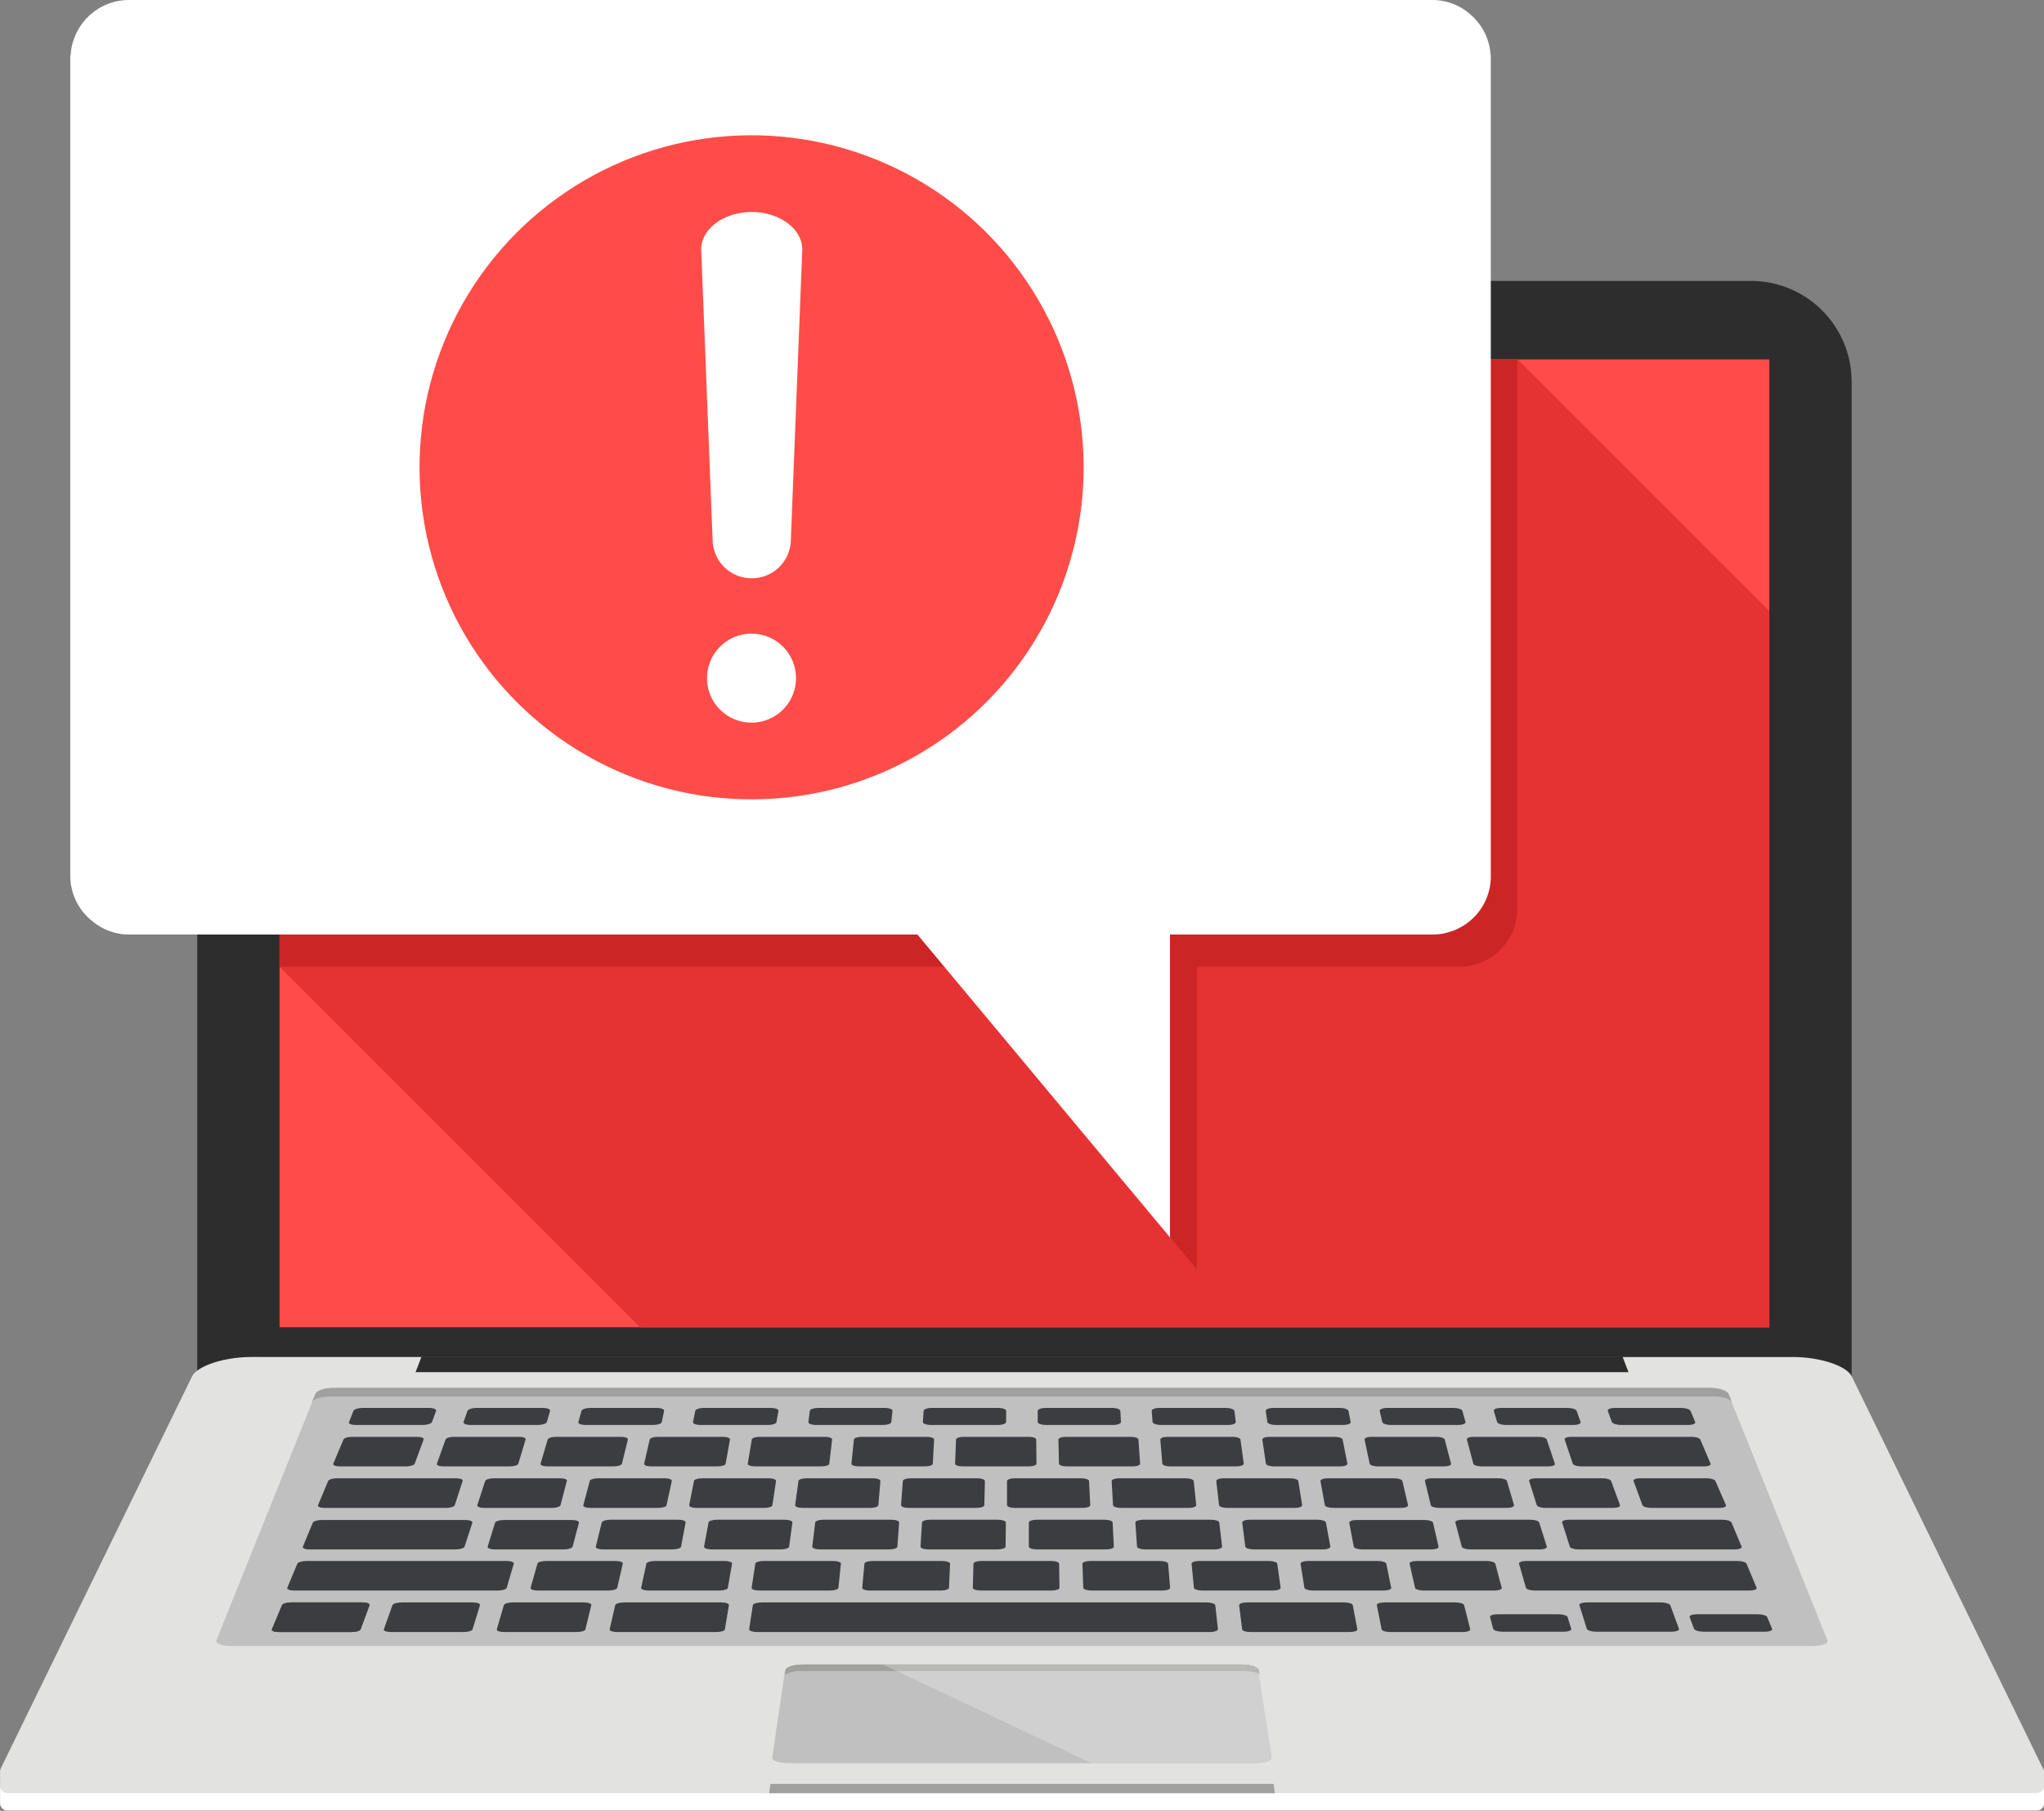 <svg xmlns="http://www.w3.org/2000/svg" viewBox="0 0 318.13 281.83"><rect x="0" y="0" width="318.13" height="281.83" fill="#808080" stroke="none"/><defs><style>.cls-1{fill:#2d2d2d;}.cls-2{fill:#ff4c48;}.cls-3{fill:#fff;}.cls-4{fill:#e2e2e1;}.cls-5{fill:silver;}.cls-6{fill:#a0a09f;}.cls-7{opacity:0.25;}.cls-8{fill:#3b3d41;}.cls-9{fill:#f1644a;}.cls-10{fill:#e53333;}.cls-11{fill:#cc2525;}</style></defs><g id="Layer_2" data-name="Layer 2"><g id="Layer_1-2" data-name="Layer 1"><path class="cls-1" d="M288.19,215.08H30.7V59.39A15.68,15.68,0,0,1,46.37,43.72H272.52a15.68,15.68,0,0,1,15.67,15.67Z"/><rect class="cls-2" x="43.51" y="55.94" width="231.87" height="150.66"/><path class="cls-3" d="M318,278h0v0l-29.8-61.11c-.88-1.68-5-3-9.29-3H39.2c-4.26,0-8.42,1.35-9.3,3L.1,278v0h0a1.07,1.07,0,0,0-.09.43v2.19a1.16,1.16,0,0,0,1.16,1.17H317a1.17,1.17,0,0,0,1.17-1.17v-2.19A1.27,1.27,0,0,0,318,278Z"/><path class="cls-4" d="M318,275.31h0v0a0,0,0,0,1,0,0l-29.8-61.11c-.88-1.68-5-3-9.29-3H39.2c-4.26,0-8.42,1.35-9.3,3L.1,275.28a0,0,0,0,1,0,0v0h0a1.07,1.07,0,0,0-.09.43v2.19a1.17,1.17,0,0,0,1.16,1.17H317a1.17,1.17,0,0,0,1.17-1.17v-2.19A1.27,1.27,0,0,0,318,275.31Z"/><path class="cls-5" d="M284.42,255.28c.23.5-.81.9-2.29.9H36c-1.5,0-2.52-.4-2.31-.9l15.41-38.34c.22-.49,1.45-.9,2.75-.9h214.4c1.29,0,2.52.41,2.75.9Z"/><path class="cls-6" d="M266.27,216H51.87c-1.3,0-2.53.41-2.75.9l-.6,1.35c.22-.49,1.46-.9,2.77-.9H266.85c1.3,0,2.54.41,2.76.9l-.59-1.35C268.79,216.45,267.56,216,266.27,216Z"/><polygon class="cls-6" points="198.23 277.65 119.91 277.65 119.71 279.1 198.41 279.1 198.23 277.65"/><path class="cls-5" d="M197.94,273.55c.07.49-1.1.87-2.63.87H122.84c-1.54,0-2.72-.38-2.65-.87l2-13.61c.07-.48,1.28-.87,2.72-.87h68.22c1.43,0,2.64.39,2.71.87Z"/><path class="cls-6" d="M124.66,260.09h69a5.38,5.38,0,0,1,2.32.43l-.09-.58c-.07-.48-1.28-.87-2.71-.87H125c-1.44,0-2.65.39-2.72.87l-.11.71A4.7,4.7,0,0,1,124.66,260.09Z"/><path class="cls-6" d="M193.18,259.07H125c-1.44,0-2.65.39-2.72.87l-.12.74c.07-.48,1.3-.86,2.74-.86h68.43c1.43,0,2.64.38,2.71.86l-.11-.74C195.82,259.46,194.61,259.07,193.18,259.07Z"/><g class="cls-7"><path class="cls-3" d="M169.9,274.42h25.41c1.53,0,2.7-.38,2.63-.87l-2.05-13.61c-.07-.48-1.28-.87-2.71-.87H137.44Z"/></g><polygon class="cls-1" points="253.46 213.56 64.68 213.56 65.61 211.14 252.53 211.14 253.46 213.56"/><path class="cls-8" d="M70.78,234.26c-.08.24-.67.43-1.34.43H50.5c-.66,0-1.11-.19-1-.43l1.57-3.75c.11-.24.71-.43,1.36-.43H71c.65,0,1.11.19,1,.43Z"/><path class="cls-8" d="M72.3,240.72c-.07.23-.69.43-1.37.43H48.14c-.67,0-1.13-.2-1-.43L48.68,237c.09-.23.71-.43,1.38-.43H72.45c.68,0,1.15.2,1.07.43Z"/><path class="cls-8" d="M78.86,247.13c-.06.23-.68.42-1.39.42H45.77c-.68,0-1.15-.19-1.06-.42l1.57-3.76c.1-.23.73-.42,1.41-.42H78.85c.69,0,1.19.19,1.12.42Z"/><path class="cls-8" d="M271.07,240.72c.09.23-.38.43-1.06.43H245.69c-.67,0-1.29-.2-1.36-.43l-1.2-3.76c-.08-.23.41-.43,1.07-.43h23.9c.67,0,1.29.2,1.39.43Z"/><path class="cls-8" d="M273.4,247.13c.1.23-.38.42-1.08.42H238.87c-.69,0-1.3-.19-1.37-.42l-1.08-3.76c-.07-.23.43-.42,1.1-.42h32.89c.68,0,1.32.19,1.42.42Z"/><path class="cls-8" d="M228.83,253.59c0,.24-.47.42-1.18.42H216.41c-.72,0-1.32-.18-1.37-.42l-.75-3.76c-.06-.24.46-.43,1.16-.43h11.07c.7,0,1.31.19,1.36.43Z"/><path class="cls-8" d="M56.12,253.59c-.09.24-.74.42-1.45.42H43.42c-.71,0-1.2-.18-1.1-.42l1.58-3.76c.09-.24.74-.43,1.42-.43H56.41c.69,0,1.19.19,1.1.43Z"/><path class="cls-8" d="M73.55,253.59c-.07.24-.7.42-1.42.42H60.88c-.72,0-1.21-.18-1.14-.42l1.34-3.76c.09-.24.72-.43,1.43-.43H73.57c.7,0,1.21.19,1.13.43Z"/><path class="cls-8" d="M91.11,253.59c0,.24-.67.42-1.38.42H78.48c-.71,0-1.22-.18-1.16-.42l1.1-3.76c.07-.24.69-.43,1.39-.43H90.88c.69,0,1.21.19,1.15.43Z"/><path class="cls-8" d="M112.82,253.59c0,.24-.64.42-1.35.42H96.08c-.72,0-1.24-.18-1.19-.42l.86-3.76c.06-.24.67-.43,1.37-.43h15.13c.71,0,1.24.19,1.2.43Z"/><path class="cls-8" d="M189.56,253.56c0,.25-.56.45-1.31.45H117.87c-.74,0-1.31-.2-1.27-.45l.57-3.72c0-.24.66-.44,1.38-.44h69.22c.73,0,1.35.2,1.38.44Z"/><path class="cls-8" d="M211.26,253.59c0,.24-.49.42-1.2.42H194.65c-.7,0-1.3-.18-1.32-.42l-.47-3.76c0-.24.52-.43,1.2-.43h15.16c.69,0,1.29.19,1.33.43Z"/><path class="cls-8" d="M64.54,227.81c-.09.23-.69.42-1.33.42H52.87c-.65,0-1.09-.19-1-.42l1.58-3.75c.09-.25.69-.43,1.32-.43H64.93c.65,0,1.09.18,1,.43Z"/><path class="cls-8" d="M80.67,227.81c-.07.23-.66.42-1.31.42H69c-.65,0-1.1-.19-1-.42l1.34-3.75c.09-.25.66-.43,1.31-.43H80.8c.64,0,1.1.18,1,.43Z"/><path class="cls-8" d="M96.8,227.81c-.06.23-.64.42-1.27.42H85.19c-.65,0-1.13-.19-1.06-.42l1.11-3.75c.06-.25.65-.43,1.28-.43H96.66c.64,0,1.12.18,1.06.43Z"/><path class="cls-8" d="M112.94,227.81c0,.23-.61.42-1.27.42H101.34c-.65,0-1.13-.19-1.08-.42l.86-3.75c.06-.25.62-.43,1.26-.43h10.14c.65,0,1.13.18,1.09.43Z"/><path class="cls-8" d="M129.07,227.81c0,.23-.58.42-1.23.42H117.5c-.65,0-1.15-.19-1.12-.42l.63-3.75c0-.25.59-.43,1.24-.43H128.4c.64,0,1.13.18,1.11.43Z"/><path class="cls-8" d="M145.18,227.81c0,.23-.53.42-1.19.42H133.65c-.64,0-1.16-.19-1.13-.42l.38-3.75c0-.25.58-.43,1.21-.43h10.15c.64,0,1.14.18,1.13.43Z"/><path class="cls-8" d="M161.32,227.81c0,.23-.52.42-1.18.42H149.81c-.65,0-1.18-.19-1.16-.42l.15-3.75c0-.25.53-.43,1.18-.43h10.15c.64,0,1.15.18,1.15.43Z"/><path class="cls-8" d="M177.45,227.81c0,.23-.5.42-1.15.42H166c-.65,0-1.18-.19-1.18-.42l-.09-3.75c0-.25.51-.43,1.15-.43H176c.64,0,1.17.18,1.19.43Z"/><path class="cls-8" d="M193.58,227.81c0,.23-.48.42-1.12.42H182.12c-.65,0-1.19-.19-1.21-.42l-.32-3.75c0-.25.48-.43,1.12-.43h10.15c.63,0,1.17.18,1.21.43Z"/><path class="cls-8" d="M209.71,227.81c0,.23-.45.42-1.1.42H198.28c-.65,0-1.21-.19-1.25-.42l-.56-3.75c0-.25.46-.43,1.11-.43h10.14c.64,0,1.2.18,1.25.43Z"/><path class="cls-8" d="M225.84,227.81c.07.23-.42.42-1.07.42H214.43c-.64,0-1.2-.19-1.25-.42l-.8-3.75c0-.25.42-.43,1.05-.43h10.16c.64,0,1.2.18,1.27.43Z"/><path class="cls-8" d="M242,227.81c.08.23-.38.42-1,.42H230.59c-.65,0-1.22-.19-1.28-.42l-1-3.75c-.06-.25.4-.43,1-.43h10.15c.63,0,1.21.18,1.28.43Z"/><path class="cls-8" d="M266.24,227.81c.1.23-.36.42-1,.42H246.11c-.65,0-1.24-.19-1.32-.42l-1.26-3.75c-.08-.25.37-.43,1-.43h18.77c.64,0,1.24.18,1.34.43Z"/><path class="cls-8" d="M244.55,253.51c.08.25-.47.45-1.21.45h-9.49c-.73,0-1.39-.2-1.45-.45l-.48-1.83c-.07-.25.47-.44,1.21-.44h9.39c.73,0,1.38.19,1.46.44Z"/><path class="cls-8" d="M258.46,249.4H247c-.73,0-1.26.2-1.18.44l.58,1.84.49,1.57.09.26c.07.25.74.45,1.49.45h11.67c.74,0,1.27-.2,1.17-.45l-.09-.26-.58-1.57-.67-1.84C259.86,249.6,259.19,249.4,258.46,249.4Z"/><path class="cls-8" d="M275.81,253.51c.11.25-.4.45-1.15.45h-9.48c-.75,0-1.41-.2-1.52-.45l-.68-1.83c-.09-.25.43-.44,1.16-.44h9.39c.74,0,1.41.19,1.52.44Z"/><path class="cls-8" d="M56.12,253.59c-.09.24-.74.42-1.45.42H43.42c-.71,0-1.2-.18-1.1-.42l1.58-3.76c.09-.24.74-.43,1.42-.43H56.41c.69,0,1.19.19,1.1.43Z"/><path class="cls-8" d="M96.07,247.13c-.07.23-.66.42-1.35.42h-11c-.69,0-1.2-.19-1.14-.42l1.07-3.76c0-.23.66-.42,1.34-.42H95.8c.68,0,1.19.19,1.13.42Z"/><path class="cls-8" d="M113.28,247.13c0,.23-.64.42-1.33.42h-11c-.69,0-1.21-.19-1.16-.42l.81-3.76c.05-.23.65-.42,1.34-.42h10.84c.67,0,1.2.19,1.16.42Z"/><path class="cls-8" d="M130.49,247.13c0,.23-.61.42-1.32.42h-11c-.69,0-1.23-.19-1.19-.42l.58-3.76c0-.23.62-.42,1.3-.42h10.83c.69,0,1.22.19,1.19.42Z"/><path class="cls-8" d="M147.7,247.13c0,.23-.59.42-1.28.42h-11c-.71,0-1.24-.19-1.22-.42l.34-3.76c0-.23.58-.42,1.28-.42h10.84c.67,0,1.22.19,1.21.42Z"/><path class="cls-8" d="M164.9,247.13c0,.23-.55.42-1.25.42h-11c-.69,0-1.25-.19-1.24-.42l.1-3.76c0-.23.57-.42,1.25-.42h10.84c.69,0,1.24.19,1.24.42Z"/><path class="cls-8" d="M182.12,247.13c0,.23-.54.42-1.24.42h-11c-.7,0-1.26-.19-1.28-.42l-.13-3.76c0-.23.54-.42,1.22-.42h10.83c.69,0,1.26.19,1.29.42Z"/><path class="cls-8" d="M199.32,247.13c0,.23-.51.42-1.2.42h-11c-.69,0-1.28-.19-1.3-.42l-.36-3.76c0-.23.5-.42,1.19-.42h10.83c.68,0,1.27.19,1.31.42Z"/><path class="cls-8" d="M216.53,247.13c.05.23-.48.42-1.18.42h-11c-.69,0-1.29-.19-1.33-.42l-.6-3.76c0-.23.49-.42,1.17-.42h10.84c.68,0,1.28.19,1.33.42Z"/><path class="cls-8" d="M233.73,247.13c.06.23-.44.42-1.14.42h-11c-.7,0-1.31-.19-1.35-.42l-.85-3.76c-.06-.23.46-.42,1.14-.42h10.84c.68,0,1.3.19,1.36.42Z"/><path class="cls-8" d="M67.24,221.32c-.1.25-.74.46-1.42.46H55.33c-.69,0-1.16-.21-1-.46L55,219.6c.1-.26.73-.47,1.42-.47H66.8c.69,0,1.16.21,1.07.47Z"/><path class="cls-8" d="M85.11,221.32c-.08.25-.7.46-1.39.46H73.24c-.7,0-1.18-.21-1.09-.46l.6-1.72c.09-.26.71-.47,1.39-.47H84.51c.7,0,1.18.21,1.1.47Z"/><path class="cls-8" d="M103,221.32c0,.25-.66.46-1.34.46H91.14c-.69,0-1.19-.21-1.12-.46l.48-1.72c.07-.26.67-.47,1.36-.47h10.38c.68,0,1.18.21,1.12.47Z"/><path class="cls-8" d="M120.85,221.32c0,.25-.63.46-1.32.46H109c-.68,0-1.2-.21-1.14-.46l.35-1.72c.05-.26.66-.47,1.33-.47H120c.68,0,1.2.21,1.16.47Z"/><path class="cls-8" d="M138.72,221.32c0,.25-.59.46-1.28.46H127c-.7,0-1.22-.21-1.18-.46l.22-1.72c0-.26.61-.47,1.3-.47h10.38c.67,0,1.22.21,1.19.47Z"/><path class="cls-8" d="M156.59,221.32c0,.25-.56.46-1.26.46H144.85c-.68,0-1.23-.21-1.21-.46l.11-1.72c0-.26.57-.47,1.26-.47h10.36c.7,0,1.24.21,1.23.47Z"/><path class="cls-8" d="M174.47,221.32c0,.25-.53.46-1.21.46h-10.5c-.68,0-1.25-.21-1.25-.46V219.6c0-.26.54-.47,1.22-.47h10.39c.67,0,1.24.21,1.25.47Z"/><path class="cls-8" d="M192.34,221.32c0,.25-.49.46-1.19.46H180.67c-.68,0-1.26-.21-1.28-.46l-.14-1.72c0-.26.51-.47,1.18-.47h10.39c.68,0,1.27.21,1.3.47Z"/><path class="cls-8" d="M210.22,221.32c.05.25-.47.46-1.16.46H198.58c-.7,0-1.29-.21-1.33-.46L197,219.6c0-.26.48-.47,1.17-.47h10.38c.68,0,1.27.21,1.33.47Z"/><path class="cls-8" d="M228.09,221.32c.07.25-.44.46-1.12.46H216.49c-.7,0-1.3-.21-1.35-.46l-.4-1.72c-.05-.26.45-.47,1.13-.47h10.38c.68,0,1.29.21,1.36.47Z"/><path class="cls-8" d="M246,221.32c.09.25-.39.46-1.08.46H234.39c-.69,0-1.32-.21-1.38-.46l-.51-1.72c-.08-.26.41-.47,1.09-.47H244c.69,0,1.31.21,1.4.47Z"/><path class="cls-8" d="M263.84,221.32c.1.25-.38.46-1.06.46H252.29c-.69,0-1.32-.21-1.42-.46l-.63-1.72c-.08-.26.38-.47,1.07-.47h10.38c.68,0,1.32.21,1.43.47Z"/><path class="cls-8" d="M87.24,234.26c-.06.24-.66.43-1.32.43H75.36c-.67,0-1.15-.19-1.07-.43l1.22-3.75c.08-.24.67-.43,1.33-.43H87.22c.64,0,1.12.19,1,.43Z"/><path class="cls-8" d="M103.74,234.26c0,.24-.64.43-1.3.43H91.87c-.67,0-1.15-.19-1.08-.43l1-3.75c0-.24.63-.43,1.29-.43h10.38c.66,0,1.15.19,1.1.43Z"/><path class="cls-8" d="M120.22,234.26c0,.24-.6.43-1.26.43H108.39c-.67,0-1.17-.19-1.12-.43l.74-3.75c0-.24.61-.43,1.27-.43h10.38c.65,0,1.16.19,1.12.43Z"/><path class="cls-8" d="M136.71,234.26c0,.24-.58.43-1.24.43H124.91c-.67,0-1.18-.19-1.15-.43l.51-3.75c0-.24.58-.43,1.24-.43h10.38c.64,0,1.16.19,1.14.43Z"/><path class="cls-8" d="M153.2,234.26c0,.24-.55.43-1.22.43H141.42c-.65,0-1.19-.19-1.18-.43l.28-3.75c0-.24.56-.43,1.21-.43h10.38c.66,0,1.18.19,1.18.43Z"/><path class="cls-8" d="M169.69,234.26c0,.24-.52.43-1.19.43H157.94c-.67,0-1.21-.19-1.21-.43l0-3.75c0-.24.55-.43,1.2-.43h10.37c.66,0,1.19.19,1.2.43Z"/><path class="cls-8" d="M186.18,234.26c0,.24-.5.43-1.16.43H174.45c-.65,0-1.22-.19-1.22-.43l-.21-3.75c0-.24.5-.43,1.16-.43h10.37c.66,0,1.21.19,1.24.43Z"/><path class="cls-8" d="M202.67,234.26c0,.24-.47.43-1.15.43H191c-.67,0-1.23-.19-1.26-.43l-.44-3.75c0-.24.48-.43,1.14-.43h10.36c.67,0,1.23.19,1.27.43Z"/><path class="cls-8" d="M219.15,234.26c.06.24-.44.43-1.1.43H207.49c-.68,0-1.25-.19-1.29-.43l-.68-3.75c0-.24.45-.43,1.11-.43H217c.64,0,1.22.19,1.27.43Z"/><path class="cls-8" d="M235.65,234.26c0,.24-.41.43-1.09.43H224c-.67,0-1.25-.19-1.31-.43l-.91-3.75c-.06-.24.42-.43,1.08-.43h10.37c.67,0,1.24.19,1.31.43Z"/><path class="cls-8" d="M252.14,234.26c.08.24-.4.43-1.06.43H240.52c-.67,0-1.26-.19-1.34-.43L238,230.51c-.08-.24.39-.43,1.05-.43h10.37c.65,0,1.25.19,1.34.43Z"/><path class="cls-8" d="M268.63,234.26c.1.24-.37.43-1,.43H257c-.67,0-1.28-.19-1.37-.43l-1.38-3.75c-.09-.24.38-.43,1-.43h10.38c.65,0,1.27.19,1.36.43Z"/><path class="cls-8" d="M89.12,240.72c-.06.23-.66.43-1.35.43H77c-.68,0-1.17-.2-1.1-.43L77.05,237c.07-.23.68-.43,1.35-.43H89c.67,0,1.17.2,1.11.43Z"/><path class="cls-8" d="M106,240.72c0,.23-.63.43-1.32.43H93.86c-.69,0-1.19-.2-1.13-.43l.93-3.76c.06-.23.66-.43,1.32-.43h10.61c.68,0,1.17.2,1.12.43Z"/><path class="cls-8" d="M122.82,240.72c0,.23-.62.43-1.29.43h-10.8c-.68,0-1.19-.2-1.15-.43l.7-3.76c0-.23.62-.43,1.28-.43h10.61c.67,0,1.19.2,1.16.43Z"/><path class="cls-8" d="M139.67,240.72c0,.23-.59.43-1.27.43H127.6c-.68,0-1.2-.2-1.18-.43l.46-3.76c0-.23.59-.43,1.27-.43h10.61c.67,0,1.2.2,1.18.43Z"/><path class="cls-8" d="M156.51,240.72c0,.23-.56.43-1.24.43H144.48c-.68,0-1.22-.2-1.21-.43l.23-3.76c0-.23.56-.43,1.23-.43h10.6c.67,0,1.22.2,1.22.43Z"/><path class="cls-8" d="M173.36,240.72c0,.23-.53.43-1.21.43H161.36c-.68,0-1.23-.2-1.23-.43l0-3.76c0-.23.53-.43,1.2-.43h10.62c.67,0,1.22.2,1.22.43Z"/><path class="cls-8" d="M190.21,240.72c0,.23-.5.43-1.18.43H178.24c-.69,0-1.27-.2-1.27-.43l-.26-3.76c0-.23.53-.43,1.19-.43h10.6c.68,0,1.24.2,1.27.43Z"/><path class="cls-8" d="M207.06,240.72c0,.23-.48.43-1.15.43h-10.8c-.69,0-1.26-.2-1.29-.43l-.48-3.76c0-.23.48-.43,1.15-.43H205.1c.66,0,1.23.2,1.27.43Z"/><path class="cls-8" d="M223.9,240.72c.06.23-.44.43-1.12.43H212c-.68,0-1.26-.2-1.3-.43L210,237c0-.23.45-.43,1.12-.43h10.61c.66,0,1.25.2,1.31.43Z"/><path class="cls-8" d="M240.75,240.72c.07.23-.41.43-1.1.43H228.86c-.69,0-1.29-.2-1.35-.43l-1-3.76c-.06-.23.43-.43,1.1-.43h10.61c.67,0,1.27.2,1.34.43Z"/><path class="cls-9" d="M161.94,49.87a2.49,2.49,0,1,1-2.5-2.49A2.49,2.49,0,0,1,161.94,49.87Z"/><rect class="cls-1" x="40.59" y="206.6" width="239.69" height="4.53"/><polygon class="cls-10" points="99.63 206.6 275.38 206.6 275.38 95.11 236.21 55.94 179.25 55.94 179.25 55.94 43.51 55.94 43.51 150.48 99.63 206.6"/><path class="cls-11" d="M43.51,55.94v94.53H147l39.31,47.14V150.47h40.87a9.76,9.76,0,0,0,1.73-.17A10.22,10.22,0,0,0,230,150c.14-.06.31-.08.44-.15a10.33,10.33,0,0,0,1.41-.71,0,0,0,0,1,0,0,9,9,0,0,0,4.31-7.66V55.94Z"/><path class="cls-3" d="M232,8.61a9,9,0,0,0-3-6.23A8.9,8.9,0,0,0,223,0H20a9.05,9.05,0,0,0-5.92,2.27l0,0-.09.07h0a9.49,9.49,0,0,0-2.2,3,1.11,1.11,0,0,1-.1.29,9.66,9.66,0,0,0-.5,1.49A9.44,9.44,0,0,0,11,8.61l-.06,0V136.41A9,9,0,0,0,14,143.06l0,0a1.24,1.24,0,0,0,.23.17l.08.08h0A8.92,8.92,0,0,0,20,145.45H142.79l39.31,47.14V145.45H223a9.87,9.87,0,0,0,1.74-.17c.4-.09.77-.21,1.14-.33.15-.06.32-.08.45-.15a10.82,10.82,0,0,0,1.4-.71l0,0a9,9,0,0,0,4.3-7.66V8.59Z"/><circle class="cls-2" cx="116.97" cy="72.73" r="51.68" transform="translate(2.96 150.01) rotate(-66)"/><path class="cls-3" d="M123.89,105.55h0a6.92,6.92,0,0,1-6.92,6.92h0a6.92,6.92,0,0,1-6.93-6.92h0A6.93,6.93,0,0,1,117,98.62h0A6.92,6.92,0,0,1,123.89,105.55Z"/><path class="cls-3" d="M117,33h0c-4.49,0-8,2.78-7.86,6q.89,22.64,1.78,45.28A6.06,6.06,0,0,0,117,90h0a6.06,6.06,0,0,0,6.08-5.73q.89-22.64,1.78-45.28C125,35.76,121.46,33,117,33Z"/></g></g></svg>
